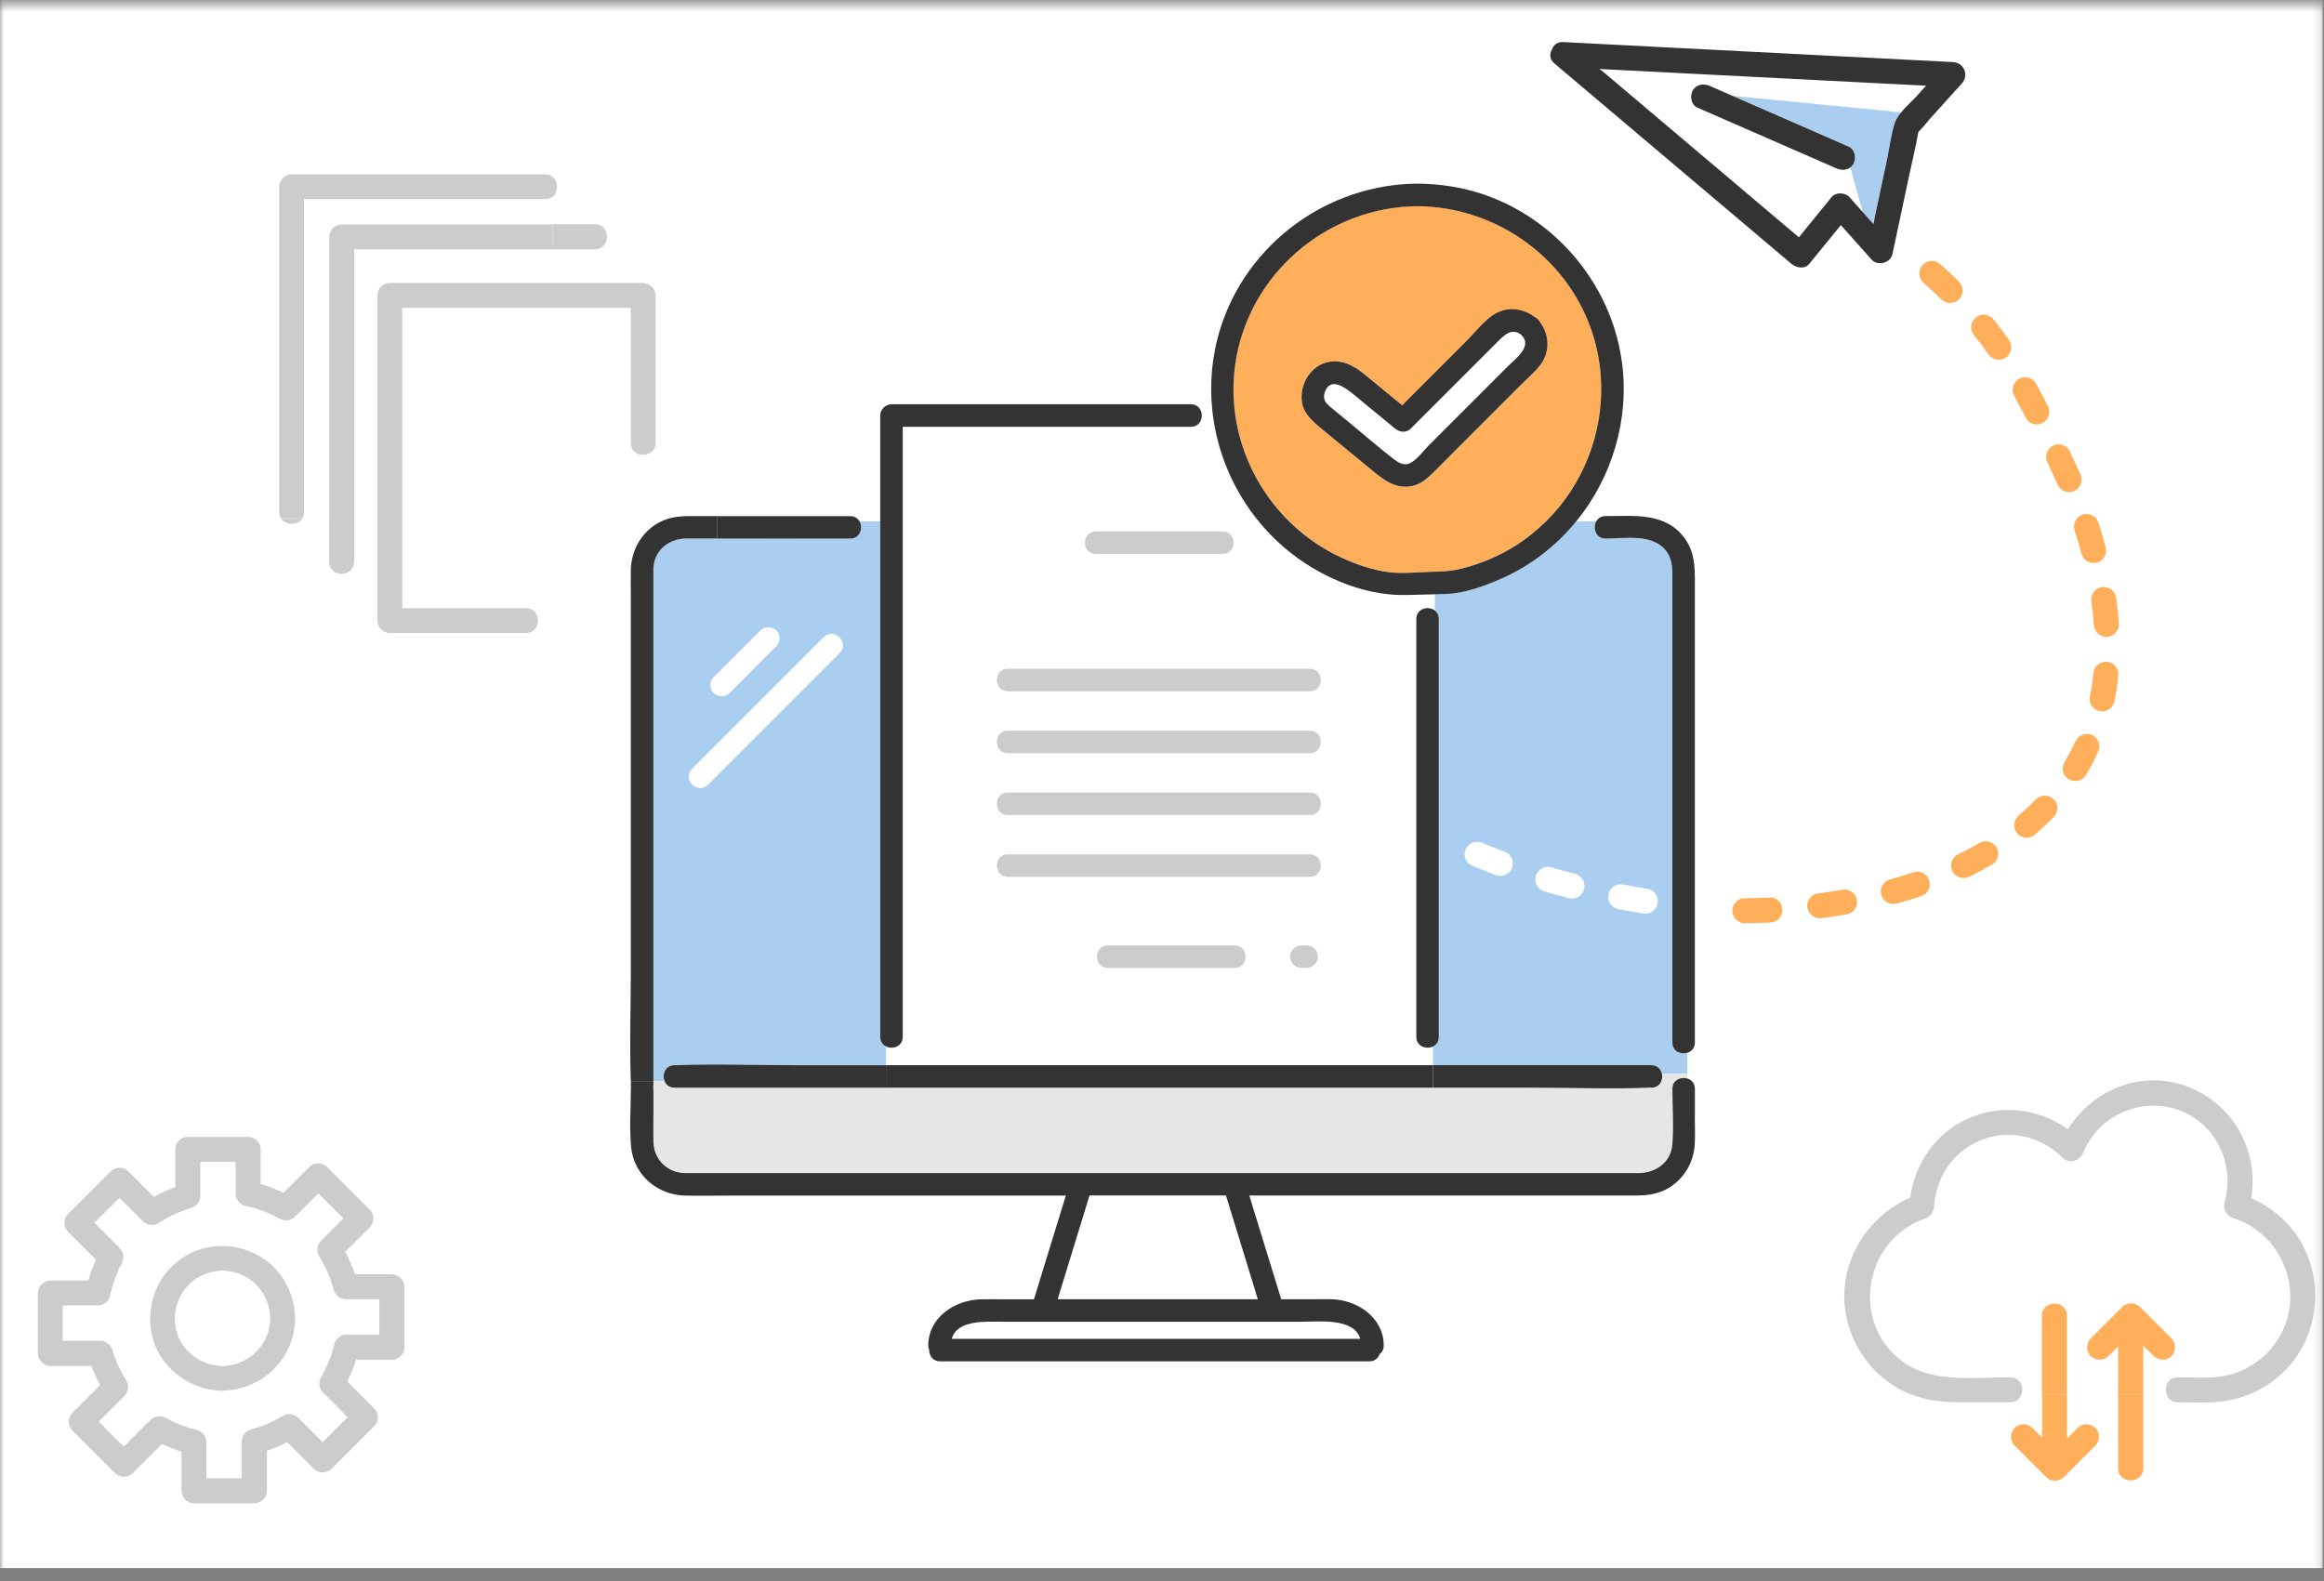 <svg width="291" height="198" viewBox="0 0 291 198" fill="none" xmlns="http://www.w3.org/2000/svg">
<rect x="0" y="0" width="291" height="198" fill="#808080" stroke="none"/>
<mask id="mask0_2681_167275" style="mask-type:alpha" maskUnits="userSpaceOnUse" x="0" y="0" width="291" height="198">
<rect x="0.008" y="0.491" width="290.838" height="196.744" fill="#BBBBBB"/>
</mask>
<g mask="url(#mask0_2681_167275)">
<rect x="0.008" y="-0.364" width="290.838" height="196.744" fill="white"/>
</g>
<g clip-path="url(#clip0_2681_167275)">
<path d="M125.548 165.524C123.482 165.524 119.839 165.233 119.172 167.665H170.323C169.562 164.998 165.092 165.524 162.904 165.524H125.548Z" fill="white"/>
<path d="M231.164 34.972C231.23 34.643 231.305 34.315 231.371 33.977L231.117 34.925C231.117 34.925 231.145 34.953 231.155 34.972H231.164Z" fill="white"/>
<path d="M135.906 151.374C134.741 155.149 133.577 158.933 132.422 162.718H157.485C157.392 162.427 157.307 162.135 157.213 161.844C155.974 157.806 154.734 153.768 153.485 149.73H136.404C136.234 150.285 136.065 150.829 135.896 151.383L135.906 151.374Z" fill="white"/>
<path d="M177.357 95.264V77.516C177.357 76.191 178.85 75.835 179.667 76.445V74.426C178.503 74.454 177.329 74.473 176.165 74.51C171.563 74.633 166.84 72.848 163.055 70.285C156.642 65.927 152.604 58.903 151.805 51.419H150.359C150.726 52.255 150.322 53.457 149.129 53.457H113.041V129.859C113.041 131.08 111.773 131.474 110.938 131.051V133.408H179.433V131.061C178.597 131.465 177.357 131.061 177.357 129.849V95.264ZM137.222 66.557H153.101C154.914 66.557 154.914 69.374 153.101 69.374H137.222C135.409 69.374 135.409 66.557 137.222 66.557ZM154.595 121.219H138.715C136.903 121.219 136.903 118.402 138.715 118.402H154.595C156.407 118.402 156.407 121.219 154.595 121.219ZM164.905 120.356C164.849 120.534 164.755 120.684 164.614 120.806C164.483 120.947 164.333 121.041 164.164 121.097C163.995 121.182 163.816 121.229 163.619 121.219H162.952C162.699 121.219 162.464 121.154 162.238 121.032C162.145 120.957 162.051 120.881 161.957 120.816C161.778 120.637 161.666 120.431 161.591 120.196C161.572 120.074 161.553 119.942 161.544 119.82C161.544 119.623 161.581 119.445 161.666 119.276C161.722 119.097 161.816 118.947 161.957 118.825C162.088 118.684 162.238 118.59 162.407 118.534C162.577 118.449 162.755 118.402 162.952 118.412H163.619C163.872 118.412 164.107 118.477 164.333 118.599C164.426 118.675 164.52 118.75 164.614 118.815C164.793 118.994 164.905 119.2 164.981 119.435C164.999 119.557 165.018 119.689 165.027 119.811C165.027 120.008 164.99 120.186 164.905 120.356ZM164.023 109.81H126.188C124.375 109.81 124.375 106.993 126.188 106.993H164.023C165.835 106.993 165.835 109.81 164.023 109.81ZM164.023 102.063H126.188C124.375 102.063 124.375 99.245 126.188 99.245H164.023C165.835 99.245 165.835 102.063 164.023 102.063ZM164.023 94.315H126.188C124.375 94.315 124.375 91.498 126.188 91.498H164.023C165.835 91.498 165.835 94.315 164.023 94.315ZM164.023 86.568H126.188C124.375 86.568 124.375 83.751 126.188 83.751H164.023C165.835 83.751 165.835 86.568 164.023 86.568Z" fill="white"/>
<path d="M110.219 129.853V65.293H107.627C108.087 66.128 107.693 67.452 106.453 67.452H105.815C100.471 67.452 95.119 67.433 89.766 67.452C88.489 67.452 87.212 67.452 85.935 67.452C83.944 67.471 82.141 68.692 81.84 70.758C81.775 71.18 81.803 71.641 81.803 72.073V135.384H83.193C82.873 134.558 83.287 133.403 84.442 133.403C84.517 133.403 84.582 133.403 84.658 133.403C89.597 133.215 94.574 133.403 99.514 133.403H110.923V131.046C110.519 130.839 110.21 130.445 110.21 129.853H110.219Z" fill="#AACEF0"/>
<path d="M206.766 133.403C207.526 133.403 207.958 133.9 208.09 134.473H211.292V131.844C210.475 132.097 209.405 131.675 209.405 130.557V72.683C209.405 71.434 209.48 70.213 208.71 69.124C207.066 66.776 203.526 67.452 201.047 67.452C199.798 67.452 199.413 66.128 199.873 65.293H197.356C194.915 68.279 191.816 70.739 188.172 72.373C186.05 73.322 183.627 74.232 181.28 74.364C180.744 74.392 180.2 74.401 179.664 74.42V76.439C179.965 76.665 180.172 77.021 180.172 77.51V129.844C180.172 130.454 179.852 130.848 179.43 131.055V133.403H206.766Z" fill="#AACEF0"/>
<path d="M208.087 134.467C208.256 135.265 207.824 136.213 206.763 136.213C206.688 136.213 206.622 136.213 206.547 136.213C201.607 136.401 196.63 136.213 191.691 136.213H179.417H110.922H84.44C83.783 136.213 83.37 135.847 83.191 135.378H81.802V135.866C81.802 135.951 81.792 136.026 81.773 136.11C81.783 136.185 81.802 136.26 81.802 136.345V139.566C81.802 140.712 81.773 141.867 81.802 143.012C81.858 145.182 83.52 146.834 85.689 146.9C86.084 146.909 86.487 146.9 86.882 146.9H198.687C200.847 146.9 203.006 146.909 205.157 146.9C207.27 146.891 209.185 145.595 209.383 143.332C209.58 141.031 209.392 138.655 209.392 136.345C209.392 135.227 210.453 134.805 211.28 135.058V134.467H208.077H208.087Z" fill="#E6E6E6"/>
<path d="M179.654 76.448C178.846 75.837 177.344 76.194 177.344 77.518V129.852C177.344 131.054 178.593 131.458 179.419 131.064C179.842 130.866 180.161 130.463 180.161 129.852V77.518C180.161 77.03 179.954 76.673 179.654 76.448Z" fill="#333333"/>
<path d="M150.354 51.41C150.157 50.968 149.753 50.63 149.124 50.63H111.627C110.867 50.63 110.219 51.278 110.219 52.039V65.289V129.85C110.219 130.441 110.529 130.845 110.932 131.042C111.768 131.465 113.036 131.07 113.036 129.85V53.448H149.124C150.307 53.448 150.721 52.246 150.354 51.41Z" fill="#333333"/>
<path d="M151.128 69.373H153.09C154.903 69.373 154.903 66.556 153.09 66.556H137.211C135.398 66.556 135.398 69.373 137.211 69.373H151.118H151.128Z" fill="#CCCCCC"/>
<path d="M140.681 118.401H138.719C136.906 118.401 136.906 121.219 138.719 121.219H154.598C156.411 121.219 156.411 118.401 154.598 118.401H140.691H140.681Z" fill="#CCCCCC"/>
<path d="M164.329 118.589C164.113 118.458 163.869 118.401 163.616 118.401H162.949C162.752 118.401 162.573 118.439 162.404 118.523C162.226 118.58 162.076 118.674 161.953 118.815C161.813 118.946 161.719 119.096 161.662 119.265C161.578 119.434 161.531 119.613 161.54 119.81C161.559 119.932 161.578 120.064 161.587 120.186C161.653 120.42 161.775 120.627 161.953 120.805C162.047 120.88 162.141 120.956 162.235 121.021C162.451 121.153 162.695 121.209 162.949 121.209H163.616C163.813 121.209 163.991 121.172 164.16 121.087C164.339 121.031 164.489 120.937 164.611 120.796C164.752 120.665 164.846 120.514 164.902 120.345C164.987 120.176 165.034 119.998 165.024 119.801C165.005 119.678 164.987 119.547 164.977 119.425C164.911 119.19 164.789 118.984 164.611 118.805C164.517 118.73 164.423 118.655 164.329 118.589Z" fill="#CCCCCC"/>
<path d="M126.187 109.811H164.022C165.835 109.811 165.835 106.994 164.022 106.994H126.187C124.375 106.994 124.375 109.811 126.187 109.811Z" fill="#CCCCCC"/>
<path d="M126.187 102.065H164.022C165.835 102.065 165.835 99.248 164.022 99.248H126.187C124.375 99.248 124.375 102.065 126.187 102.065Z" fill="#CCCCCC"/>
<path d="M126.187 94.32H164.022C165.835 94.32 165.835 91.503 164.022 91.503H126.187C124.375 91.503 124.375 94.32 126.187 94.32Z" fill="#CCCCCC"/>
<path d="M126.187 83.751C124.375 83.751 124.375 86.568 126.187 86.568H164.022C165.835 86.568 165.835 83.751 164.022 83.751H126.187Z" fill="#CCCCCC"/>
<path d="M210.975 67.449C208.58 64.125 204.645 64.632 201.049 64.632C200.476 64.632 200.091 64.914 199.875 65.289C199.415 66.125 199.8 67.449 201.049 67.449C203.528 67.449 207.068 66.764 208.712 69.121C209.482 70.219 209.407 71.431 209.407 72.68V130.554C209.407 131.672 210.468 132.094 211.294 131.841C211.81 131.681 212.224 131.258 212.224 130.554V72.755C212.224 70.867 212.149 69.074 210.975 67.449Z" fill="#333333"/>
<path d="M99.531 133.401C94.591 133.401 89.614 133.213 84.674 133.401C84.599 133.401 84.534 133.401 84.459 133.401C83.303 133.401 82.881 134.547 83.21 135.382C83.388 135.852 83.811 136.218 84.459 136.218H110.94V133.401H99.531Z" fill="#333333"/>
<path d="M165.356 133.397H110.938V136.215H179.433V133.397H165.356Z" fill="#333333"/>
<path d="M208.09 134.468C207.968 133.895 207.526 133.397 206.766 133.397H179.43V136.215H191.703C196.643 136.215 201.62 136.402 206.559 136.215C206.634 136.215 206.7 136.215 206.775 136.215C207.827 136.215 208.268 135.266 208.099 134.468H208.09Z" fill="#333333"/>
<path d="M86.962 64.631C85.6 64.631 84.304 64.64 83.018 65.194C80.548 66.265 79.055 68.688 78.989 71.345C78.961 72.566 78.989 73.796 78.989 75.017V82.126V121.313C78.989 125.989 78.82 130.703 78.989 135.37H81.816V72.059C81.816 71.627 81.788 71.167 81.853 70.744C82.163 68.678 83.966 67.448 85.948 67.439C87.225 67.429 88.502 67.439 89.779 67.439V64.631H86.971H86.962Z" fill="#333333"/>
<path d="M107.634 65.302C107.418 64.917 107.033 64.644 106.461 64.644H89.773V67.452C95.126 67.443 100.469 67.452 105.822 67.452H106.461C107.7 67.452 108.095 66.128 107.634 65.292V65.302Z" fill="#333333"/>
<path d="M212.226 139.806V136.359C212.226 135.664 211.803 135.232 211.296 135.073C210.479 134.819 209.409 135.242 209.409 136.359C209.409 138.669 209.596 141.045 209.399 143.346C209.211 145.6 207.296 146.895 205.173 146.914C203.014 146.924 200.854 146.914 198.703 146.914H86.898C86.504 146.914 86.1 146.924 85.706 146.914C83.537 146.848 81.874 145.196 81.818 143.027C81.79 141.881 81.818 140.726 81.818 139.58V136.359C81.818 136.275 81.809 136.2 81.79 136.124C81.799 136.049 81.818 135.974 81.818 135.88V135.392H78.992C78.992 135.486 78.992 135.58 78.992 135.664C78.992 135.739 78.992 135.805 78.992 135.88C78.992 135.965 79.001 136.04 79.02 136.115C79.01 136.19 78.992 136.265 78.992 136.359C78.992 138.773 78.794 141.261 79.029 143.665C79.377 147.187 82.344 149.666 85.809 149.731C87.762 149.769 89.716 149.731 91.659 149.731H133.457C132.293 153.516 131.128 157.31 129.964 161.094C129.795 161.639 129.635 162.174 129.466 162.719H125.729C124.771 162.719 123.813 162.7 122.855 162.719C119.606 162.784 116.235 164.954 116.235 168.513C116.235 168.729 116.272 168.907 116.347 169.067C116.347 169.771 116.798 170.485 117.709 170.485H171.47C172.156 170.485 172.579 170.081 172.748 169.583C173.048 169.358 173.264 169.001 173.264 168.503C173.264 164.991 169.94 162.784 166.709 162.709C166.052 162.69 165.395 162.709 164.737 162.709H160.427C159.187 158.681 157.948 154.652 156.708 150.624C156.614 150.323 156.521 150.023 156.436 149.722H204.741C205.99 149.722 207.192 149.619 208.357 149.083C210.601 148.041 212.066 145.797 212.207 143.336C212.273 142.163 212.216 140.97 212.216 139.796L212.226 139.806ZM162.906 165.526C165.094 165.526 169.564 165.001 170.325 167.668H119.174C119.841 165.245 123.484 165.526 125.55 165.526H162.906ZM157.225 161.836C157.319 162.127 157.403 162.418 157.497 162.709H132.434C133.598 158.934 134.762 155.15 135.918 151.365C136.087 150.811 136.256 150.267 136.425 149.713H153.506C154.746 153.751 155.985 157.789 157.234 161.827L157.225 161.836Z" fill="#333333"/>
<path d="M192.394 65.298H193.568C199.55 59.401 202.01 50.442 199.55 42.216C196.658 32.525 187.539 25.876 177.482 25.81C166.147 25.885 156.24 34.346 154.663 45.634C153.254 55.691 158.804 65.608 167.988 69.834C170.045 70.782 172.505 71.608 174.787 71.721C176.158 71.787 177.566 71.646 178.937 71.608C180.44 71.571 181.614 71.543 183.013 71.195C185.473 70.585 187.802 69.58 189.934 68.218C191.267 67.364 192.469 66.378 193.568 65.288H192.394V65.298ZM190.516 48.141L187.539 51.118L182.083 56.574C181.144 57.513 180.215 58.462 179.276 59.382C178.571 60.067 177.848 60.64 176.872 60.865C174.777 61.335 173.219 60.077 171.716 58.837C169.753 57.222 167.8 55.607 165.838 54.001C164.26 52.696 162.786 51.578 163.002 49.324C163.161 47.634 164.232 45.991 165.903 45.465C167.828 44.855 169.481 45.756 170.927 46.949C172.477 48.226 174.026 49.503 175.576 50.771C178.308 48.038 181.041 45.305 183.774 42.573C185.041 41.305 186.347 39.455 188.122 38.91C189.577 38.469 190.986 38.854 192.169 39.699C192.291 39.765 192.413 39.849 192.526 39.971C192.695 40.112 192.817 40.272 192.892 40.431C194.009 41.953 194.085 44.038 192.948 45.624C192.282 46.554 191.333 47.334 190.516 48.141Z" fill="#FFAE5A"/>
<path d="M203.067 45.206C201.546 34.237 192.719 25.11 181.76 23.354C180.342 23.128 178.914 23.006 177.487 22.997C166.275 23.072 156.152 30.434 152.799 41.168C151.747 44.539 151.438 48.032 151.804 51.422C152.602 58.897 156.64 65.921 163.054 70.288C166.829 72.861 171.552 74.636 176.163 74.514C177.327 74.486 178.501 74.467 179.666 74.429C180.201 74.41 180.746 74.401 181.281 74.373C183.629 74.242 186.051 73.331 188.174 72.382C191.817 70.748 194.916 68.288 197.358 65.302H193.573C192.475 66.382 191.263 67.377 189.939 68.231C187.807 69.593 185.479 70.598 183.018 71.208C181.628 71.556 180.445 71.575 178.943 71.621C177.572 71.659 176.163 71.8 174.792 71.734C172.51 71.621 170.05 70.795 167.993 69.847C158.8 65.621 153.25 55.704 154.668 45.647C156.255 34.35 166.153 25.898 177.487 25.823C187.544 25.889 196.663 32.538 199.555 42.229C202.006 50.455 199.555 59.414 193.573 65.311H197.358C201.865 59.799 204.081 52.493 203.077 45.215L203.067 45.206Z" fill="#333333"/>
<path d="M166.574 50.98C167.391 51.675 168.236 52.351 169.072 53.037C170.846 54.502 172.593 56.032 174.415 57.441C175.035 57.92 175.758 58.408 176.556 58.014C177.448 57.573 178.237 56.446 178.932 55.751C180.585 54.098 182.237 52.445 183.89 50.793C185.543 49.14 187.196 47.487 188.848 45.834C189.787 44.895 191.891 43.411 190.52 41.984C189.252 40.932 188.257 42.069 187.365 42.961C186.172 44.153 184.979 45.346 183.796 46.529C181.411 48.914 179.035 51.29 176.65 53.675C176.068 54.258 175.241 54.164 174.659 53.675C172.922 52.239 171.185 50.811 169.438 49.375C168.433 48.548 166.546 47.149 165.879 49.13C165.588 49.994 165.926 50.445 166.574 50.99V50.98Z" fill="white"/>
<path d="M165.834 53.99C167.796 55.605 169.75 57.22 171.712 58.826C173.224 60.075 174.774 61.324 176.868 60.855C177.844 60.639 178.567 60.056 179.272 59.371C180.22 58.441 181.15 57.493 182.079 56.563L187.535 51.107L190.512 48.13C191.32 47.323 192.268 46.543 192.944 45.614C194.081 44.036 194.006 41.942 192.888 40.421C192.813 40.261 192.691 40.101 192.522 39.961C192.409 39.838 192.287 39.754 192.165 39.688C190.982 38.843 189.573 38.458 188.118 38.899C186.333 39.435 185.028 41.294 183.77 42.562C181.037 45.294 178.304 48.027 175.572 50.76C174.022 49.483 172.473 48.205 170.923 46.938C169.477 45.745 167.824 44.844 165.899 45.454C164.237 45.98 163.157 47.623 162.998 49.313C162.782 51.567 164.256 52.694 165.834 53.99ZM165.89 49.116C166.566 47.135 168.444 48.534 169.449 49.361C171.186 50.788 172.924 52.225 174.67 53.661C175.262 54.15 176.079 54.244 176.661 53.661C179.046 51.276 181.422 48.9 183.807 46.515C185 45.322 186.193 44.13 187.376 42.947C188.268 42.055 189.263 40.918 190.531 41.97C191.902 43.397 189.799 44.881 188.859 45.82C187.207 47.473 185.554 49.126 183.901 50.779C182.248 52.431 180.596 54.084 178.943 55.737C178.239 56.441 177.459 57.559 176.567 58C175.769 58.394 175.046 57.906 174.426 57.427C172.604 56.018 170.858 54.488 169.083 53.023C168.256 52.337 167.411 51.661 166.585 50.966C165.946 50.422 165.599 49.971 165.89 49.107V49.116Z" fill="#333333"/>
<path d="M95.212 78.953L90.094 84.071L89.362 84.803C88.836 85.329 88.798 86.278 89.362 86.794C89.925 87.311 90.799 87.348 91.353 86.794C93.062 85.085 94.761 83.385 96.47 81.676C96.715 81.432 96.959 81.188 97.203 80.944C97.729 80.418 97.766 79.47 97.203 78.953C96.639 78.437 95.766 78.399 95.212 78.953Z" fill="white"/>
<path d="M103.15 79.789L88.707 94.232C88.022 94.918 87.336 95.603 86.65 96.289C85.364 97.575 87.355 99.566 88.641 98.279L103.084 83.837C103.77 83.151 104.455 82.466 105.141 81.78C106.427 80.494 104.436 78.503 103.15 79.789Z" fill="white"/>
<path d="M229.325 24.677C229.837 24.05 231.017 24.092 231.539 24.677C232.103 25.314 232.677 25.951 233.241 26.588L231.675 20.959C231.184 21.324 230.515 21.334 229.931 21.073C229.21 20.76 228.5 20.447 227.779 20.133C222.693 17.909 217.596 15.684 212.509 13.459C211.726 13.115 211.559 11.976 211.945 11.318C212.405 10.524 213.313 10.42 214.086 10.754C214.807 11.068 215.517 11.381 216.238 11.694C216.468 11.799 216.697 11.893 216.927 11.997L238.025 14.065C238.641 13.313 239.445 12.613 240.009 11.987C240.385 11.569 240.772 11.141 241.148 10.723C240.239 10.681 239.341 10.629 238.432 10.587C229.68 10.138 220.927 9.689 212.164 9.24C208.196 9.041 204.227 8.832 200.258 8.634C200.32 8.686 200.394 8.749 200.456 8.801C208.697 15.778 216.948 22.744 225.189 29.721C226.557 28.04 227.925 26.358 229.293 24.677H229.325Z" fill="white"/>
<path d="M231.515 18.363C232.299 18.707 232.466 19.846 232.079 20.504C231.975 20.692 231.839 20.838 231.682 20.953L233.249 26.583C233.667 27.053 234.095 27.523 234.513 28.003L234.795 26.948C234.816 26.865 234.826 26.781 234.847 26.687C235.338 24.358 235.829 22.039 236.33 19.71C236.623 18.311 236.79 16.775 237.239 15.418C237.396 14.947 237.688 14.498 238.043 14.07L216.945 12.002C221.802 14.122 226.659 16.253 231.515 18.373V18.363Z" fill="#AACEF0"/>
<path d="M234.343 32.508C235.106 33.364 236.724 32.947 236.965 31.819C237.675 28.455 238.385 25.092 239.106 21.739C239.461 20.047 239.9 18.355 240.182 16.653C240.182 16.611 240.213 16.549 240.234 16.486C240.756 16.006 241.205 15.379 241.675 14.857C243.002 13.384 244.328 11.911 245.654 10.449C246.584 9.426 245.926 7.848 244.547 7.775C239.064 7.493 233.581 7.211 228.087 6.929C219.334 6.48 210.582 6.031 201.819 5.582C199.793 5.478 197.767 5.373 195.74 5.269C194.967 5.227 194.497 5.666 194.32 6.219C194.007 6.752 194.017 7.42 194.633 7.942C203.313 15.285 212.002 22.627 220.682 29.97C221.893 30.993 223.105 32.017 224.327 33.051C224.922 33.552 225.977 33.751 226.541 33.051C227.857 31.432 229.173 29.813 230.5 28.194C231.784 29.636 233.069 31.077 234.354 32.508H234.343ZM200.482 8.809C200.419 8.757 200.346 8.694 200.284 8.642C204.253 8.841 208.221 9.05 212.19 9.248C220.943 9.697 229.695 10.146 238.458 10.595C239.367 10.637 240.265 10.689 241.174 10.731C240.798 11.149 240.411 11.577 240.035 11.995C239.471 12.621 238.667 13.311 238.051 14.073C237.696 14.502 237.403 14.951 237.247 15.421C236.798 16.778 236.63 18.314 236.338 19.713C235.847 22.042 235.356 24.361 234.855 26.69C234.834 26.774 234.824 26.857 234.803 26.951C234.73 27.317 234.646 27.682 234.573 28.058C234.562 28.038 234.542 28.027 234.531 28.006C234.113 27.536 233.685 27.066 233.267 26.586C232.703 25.949 232.129 25.312 231.565 24.674C231.043 24.09 229.862 24.048 229.351 24.674C227.982 26.356 226.614 28.038 225.246 29.719C217.005 22.742 208.754 15.776 200.513 8.799L200.482 8.809Z" fill="#333333"/>
<path d="M232.074 20.52C232.46 19.851 232.293 18.713 231.51 18.378C226.653 16.258 221.796 14.128 216.94 12.007C216.71 11.903 216.48 11.809 216.25 11.704C215.53 11.391 214.819 11.078 214.099 10.764C213.326 10.43 212.417 10.535 211.958 11.328C211.571 11.997 211.738 13.135 212.522 13.47C217.608 15.694 222.705 17.919 227.791 20.144C228.512 20.457 229.222 20.77 229.943 21.084C230.538 21.345 231.196 21.334 231.687 20.969C231.833 20.854 231.969 20.708 232.084 20.52H232.074Z" fill="#333333"/>
<path d="M41.211 70.343C41.211 72.359 44.344 72.359 44.344 70.343V70.187H41.211V70.343Z" fill="#CCCCCC"/>
<path d="M74.486 28.085H69.18V31.218H74.486C74.924 31.218 75.258 31.061 75.509 30.832C76.407 29.996 76.073 28.085 74.486 28.085Z" fill="#CCCCCC"/>
<path d="M46.754 28.085H42.785C41.939 28.085 41.219 28.805 41.219 29.651V64.87V70.186H44.352V31.218H69.189V28.085H46.765H46.754Z" fill="#CCCCCC"/>
<path d="M37.898 64.874H35.172C35.736 65.845 37.334 65.845 37.898 64.874Z" fill="#CCCCCC"/>
<path d="M68.229 21.83H36.52C35.674 21.83 34.953 22.55 34.953 23.396V64.088C34.953 64.401 35.037 64.652 35.162 64.871H37.888C38.013 64.652 38.097 64.401 38.097 64.088V24.963H68.24C68.636 24.963 68.95 24.838 69.19 24.65C70.172 23.856 69.859 21.83 68.24 21.83H68.229Z" fill="#CCCCCC"/>
<path d="M80.516 35.442H75.513H48.817C47.971 35.442 47.25 36.163 47.25 37.009V77.701C47.25 78.547 47.971 79.267 48.817 79.267H65.862C66.353 79.267 66.729 79.079 66.98 78.797C67.763 77.92 67.387 76.134 65.862 76.134H50.383V38.576H78.959V55.454C78.959 56.958 80.704 57.344 81.591 56.592C81.894 56.342 82.093 55.955 82.093 55.454V37.009C82.093 36.163 81.372 35.442 80.526 35.442H80.516Z" fill="#CCCCCC"/>
<path d="M42.773 28.086H69.177V24.65C68.937 24.848 68.624 24.963 68.227 24.963H38.084V64.088C38.084 64.401 38 64.652 37.875 64.871H41.207V29.653C41.207 28.807 41.928 28.086 42.773 28.086Z" fill="white"/>
<path d="M69.601 66.807C69.674 63.851 71.334 61.157 74.081 59.966C75.512 59.35 76.954 59.339 78.468 59.339H81.591V56.613C80.703 57.355 78.959 56.979 78.959 55.475V38.597H50.383V76.155H65.862C67.386 76.155 67.752 77.941 66.979 78.818H69.611V70.912C69.611 69.554 69.58 68.186 69.611 66.828L69.601 66.807Z" fill="white"/>
<path d="M43.506 177.487C42.472 176.453 41.438 175.419 40.404 174.385C39.913 173.894 39.809 173.09 40.164 172.484C40.937 171.158 41.48 169.779 41.856 168.285C42.023 167.617 42.692 167.136 43.371 167.136H47.475V162.708H43.287C42.598 162.708 41.961 162.217 41.773 161.559C41.355 160.034 40.749 158.645 39.913 157.298C39.548 156.713 39.684 155.877 40.154 155.397C41.094 154.457 42.023 153.527 42.963 152.587C41.919 151.543 40.874 150.498 39.83 149.454C38.848 150.436 37.877 151.407 36.895 152.389C36.394 152.89 35.61 152.974 34.994 152.629C33.605 151.856 32.185 151.334 30.628 150.989C29.96 150.843 29.48 150.133 29.48 149.475V145.485H25.051V149.767C25.051 150.467 24.56 151.083 23.902 151.282C22.419 151.72 21.082 152.358 19.787 153.204C19.213 153.58 18.356 153.433 17.886 152.963C16.904 151.982 15.912 150.989 14.93 150.008C13.886 151.052 12.841 152.096 11.797 153.141L14.983 156.326C15.484 156.828 15.557 157.611 15.223 158.227C14.523 159.533 14.053 160.891 13.74 162.332C13.594 163 12.883 163.481 12.225 163.481H7.828V167.909H12.528C13.228 167.909 13.844 168.4 14.043 169.058C14.46 170.437 15.045 171.69 15.797 172.912C16.163 173.497 16.027 174.333 15.557 174.813C14.481 175.889 13.416 176.954 12.34 178.03C13.385 179.075 14.429 180.119 15.473 181.163C16.591 180.046 17.709 178.928 18.826 177.811C19.328 177.309 20.111 177.226 20.727 177.571C21.98 178.27 23.276 178.761 24.665 179.106C25.333 179.273 25.814 179.941 25.814 180.62V185.143H30.242V180.537C30.242 179.847 30.733 179.21 31.391 179.022C32.822 178.636 34.127 178.072 35.391 177.32C35.986 176.965 36.801 177.08 37.292 177.56C38.316 178.584 39.339 179.607 40.363 180.631C41.407 179.586 42.452 178.542 43.496 177.497L43.506 177.487ZM36.383 168.202C35.078 171.648 31.882 173.946 28.216 174.145C28.101 174.166 27.986 174.176 27.85 174.176C23.62 174.113 19.714 171.095 18.941 166.844C18.262 163.094 19.912 159.261 23.213 157.287C26.524 155.313 30.743 155.731 33.689 158.154C36.571 160.525 37.71 164.713 36.373 168.202H36.383Z" fill="white"/>
<path d="M49.048 159.583H44.452C44.118 158.612 43.711 157.672 43.23 156.774C44.254 155.75 45.277 154.726 46.301 153.703C46.896 153.108 46.896 152.084 46.301 151.489L40.953 146.141C40.358 145.546 39.334 145.546 38.739 146.141L35.501 149.379C34.572 148.94 33.621 148.564 32.639 148.282V143.937C32.639 143.091 31.919 142.371 31.073 142.371H23.511C22.665 142.371 21.944 143.091 21.944 143.937V148.658C21.015 149.003 20.127 149.41 19.27 149.891C18.205 148.825 17.14 147.76 16.074 146.695C15.479 146.099 14.456 146.099 13.86 146.695C12.074 148.481 10.299 150.256 8.513 152.042C7.917 152.638 7.917 153.661 8.513 154.256C9.682 155.426 10.852 156.596 12.022 157.766C11.636 158.612 11.312 159.468 11.061 160.366H6.309C5.463 160.366 4.742 161.087 4.742 161.933V169.495C4.742 170.341 5.463 171.062 6.309 171.062H11.447C11.75 171.887 12.116 172.691 12.534 173.464C11.374 174.623 10.215 175.782 9.066 176.931C8.471 177.527 8.471 178.55 9.066 179.146L14.414 184.493C15.009 185.088 16.033 185.088 16.628 184.493C17.85 183.271 19.061 182.06 20.284 180.838C21.077 181.214 21.892 181.537 22.728 181.798V186.697C22.728 187.543 23.448 188.264 24.294 188.264H31.856C32.702 188.264 33.423 187.543 33.423 186.697V181.684C34.29 181.391 35.136 181.026 35.961 180.608C37.078 181.725 38.185 182.832 39.303 183.95C39.898 184.545 40.922 184.545 41.517 183.95C43.303 182.164 45.079 180.388 46.865 178.602C47.46 178.007 47.46 176.984 46.865 176.388C45.737 175.26 44.609 174.132 43.481 173.004C43.919 172.127 44.285 171.218 44.577 170.289H49.069C49.528 170.289 49.873 170.122 50.123 169.871C50.144 169.86 50.155 169.84 50.176 169.819C50.176 169.808 50.197 169.798 50.207 169.787C50.458 169.537 50.635 169.182 50.635 168.722V161.16C50.635 160.314 49.914 159.594 49.069 159.594L49.048 159.583ZM37.319 177.558C36.828 177.067 36.013 176.952 35.418 177.318C34.143 178.08 32.848 178.634 31.417 179.02C30.749 179.198 30.268 179.845 30.268 180.535V185.141H25.84V180.618C25.84 179.95 25.36 179.271 24.691 179.104C23.302 178.759 22.007 178.268 20.754 177.568C20.148 177.234 19.354 177.318 18.853 177.809C17.735 178.926 16.617 180.044 15.5 181.161C14.456 180.117 13.411 179.072 12.367 178.028C13.442 176.952 14.508 175.887 15.584 174.811C16.064 174.331 16.2 173.495 15.824 172.91C15.061 171.688 14.476 170.435 14.069 169.056C13.871 168.398 13.254 167.907 12.555 167.907H7.855V163.479H12.252C12.91 163.479 13.62 162.998 13.766 162.33C14.079 160.878 14.56 159.531 15.249 158.225C15.573 157.609 15.51 156.836 15.009 156.324L11.823 153.139C12.868 152.094 13.912 151.05 14.957 150.006C15.939 150.987 16.931 151.98 17.913 152.961C18.383 153.431 19.229 153.578 19.814 153.202C21.109 152.366 22.446 151.729 23.929 151.28C24.587 151.081 25.078 150.465 25.078 149.765V145.483H29.506V149.473C29.506 150.131 29.986 150.841 30.655 150.987C32.201 151.332 33.632 151.854 35.021 152.627C35.627 152.972 36.42 152.878 36.922 152.387C37.903 151.405 38.875 150.434 39.856 149.452C40.901 150.496 41.945 151.541 42.99 152.585C42.05 153.525 41.12 154.455 40.18 155.395C39.7 155.875 39.575 156.711 39.94 157.296C40.776 158.643 41.392 160.032 41.799 161.557C41.977 162.226 42.624 162.706 43.314 162.706H47.502V167.134H43.397C42.729 167.134 42.05 167.615 41.883 168.283C41.517 169.777 40.964 171.145 40.191 172.482C39.846 173.088 39.94 173.892 40.431 174.383C41.465 175.417 42.499 176.451 43.533 177.485C42.489 178.529 41.444 179.574 40.4 180.618C39.376 179.595 38.352 178.571 37.329 177.548L37.319 177.558Z" fill="#CCCCCC"/>
<path d="M33.695 158.155C30.75 155.731 26.53 155.314 23.219 157.288C19.919 159.262 18.269 163.095 18.948 166.844C19.71 171.085 23.616 174.114 27.857 174.176C27.982 174.176 28.107 174.176 28.222 174.145C31.888 173.957 35.074 171.659 36.39 168.202C37.716 164.703 36.588 160.525 33.706 158.155H33.695ZM33.726 166.124C33.204 168.975 30.729 171.012 27.857 171.053C25.423 171.022 23.115 169.518 22.279 167.189C21.412 164.766 22.133 162.061 24.159 160.431C26.06 158.907 28.817 158.739 30.917 159.993C32.995 161.236 34.165 163.732 33.726 166.113V166.124Z" fill="#CCCCCC"/>
<path d="M30.919 159.997C28.819 158.743 26.072 158.9 24.161 160.435C22.145 162.054 21.414 164.77 22.281 167.193C23.117 169.511 25.414 171.015 27.858 171.057C30.731 171.015 33.196 168.979 33.728 166.127C34.167 163.746 32.997 161.25 30.919 160.007V159.997Z" fill="white"/>
<path d="M272.738 172.483C274.472 172.483 276.299 172.64 278.023 172.4C280.999 171.992 283.715 170.227 285.292 167.679C288.781 162.039 285.929 154.571 279.663 152.545C278.858 152.284 278.336 151.459 278.566 150.613C279.903 145.871 277.553 140.701 272.811 139.009C268.132 137.338 262.805 139.656 260.915 144.283C260.486 145.338 259.212 145.881 258.293 144.973C255.504 142.215 251.316 141.296 247.702 142.936C244.475 144.398 242.376 147.584 242.198 151.104C242.156 151.835 241.739 152.378 241.049 152.618C233.54 155.208 231.702 165.329 237.968 170.3C241.791 173.329 247.18 172.483 251.734 172.483C253.008 172.483 253.478 173.737 253.134 174.656H255.692V164.775C255.692 162.76 258.826 162.76 258.826 164.775V174.656H265.228V168.608C264.821 169.016 264.414 169.423 264.006 169.83C263.39 170.447 262.419 170.405 261.792 169.83C261.165 169.256 261.207 168.191 261.792 167.616C263.108 166.3 264.424 164.984 265.74 163.668C266.335 163.073 267.359 163.073 267.954 163.668L271.902 167.616C272.519 168.232 272.477 169.204 271.902 169.83C271.328 170.457 270.263 170.415 269.688 169.83C269.249 169.392 268.8 168.943 268.362 168.504V174.656H271.338C270.994 173.737 271.464 172.483 272.738 172.483Z" fill="white"/>
<path d="M288.255 155.761C286.813 153.192 284.547 151.239 281.883 150.059C282.886 144.053 279.533 138.048 273.632 135.98C267.93 133.985 261.966 136.554 258.927 141.421C255.323 138.831 250.592 138.225 246.424 140.084C242.382 141.881 239.761 145.703 239.176 149.996C232.962 152.701 229.379 159.73 231.583 166.383C232.648 169.6 234.904 172.379 237.891 173.987C240.21 175.24 242.685 175.616 245.286 175.616H251.709C252.451 175.616 252.91 175.199 253.109 174.655C253.454 173.736 252.984 172.483 251.709 172.483C247.156 172.483 241.756 173.319 237.944 170.3C231.677 165.339 233.515 155.208 241.025 152.618C241.714 152.377 242.132 151.834 242.174 151.103C242.362 147.583 244.45 144.398 247.678 142.936C251.302 141.296 255.49 142.204 258.269 144.972C259.177 145.881 260.451 145.338 260.89 144.283C262.78 139.666 268.107 137.337 272.786 139.008C277.528 140.7 279.889 145.87 278.541 150.612C278.301 151.458 278.834 152.283 279.638 152.544C285.905 154.571 288.756 162.038 285.267 167.679C283.69 170.227 280.975 172.003 277.998 172.399C276.275 172.629 274.447 172.483 272.713 172.483C271.439 172.483 270.969 173.736 271.314 174.655C271.512 175.188 271.972 175.616 272.713 175.616C274.249 175.616 275.805 175.689 277.34 175.595C280.338 175.407 283.147 174.259 285.414 172.295C290.103 168.232 291.252 161.151 288.234 155.761H288.255Z" fill="#CCCCCC"/>
<path d="M268.36 168.503C268.799 168.942 269.248 169.391 269.686 169.83C270.271 170.415 271.326 170.456 271.901 169.83C272.475 169.203 272.517 168.232 271.901 167.615L267.953 163.667C267.357 163.072 266.334 163.072 265.738 163.667C264.422 164.983 263.106 166.299 261.79 167.615C261.206 168.2 261.164 169.255 261.79 169.83C262.417 170.404 263.388 170.446 264.005 169.83C264.412 169.422 264.819 169.015 265.227 168.608V174.655H268.36V168.503Z" fill="#FFAE5A"/>
<path d="M265.227 174.655V183.888C265.227 185.904 268.36 185.904 268.36 183.888V174.655H265.227Z" fill="#FFAE5A"/>
<path d="M260.155 178.833C259.716 179.272 259.267 179.721 258.829 180.159V174.655H255.695V180.045C255.288 179.637 254.881 179.23 254.473 178.823C253.888 178.238 252.834 178.196 252.259 178.823C251.685 179.449 251.643 180.421 252.259 181.037C253.575 182.353 254.891 183.669 256.207 184.985C256.802 185.58 257.826 185.58 258.421 184.985C259.737 183.669 261.053 182.353 262.369 181.037C262.954 180.452 262.996 179.397 262.369 178.823C261.743 178.248 260.771 178.206 260.155 178.823V178.833Z" fill="#FFAE5A"/>
<path d="M258.813 166.987V164.773C258.813 162.757 255.68 162.757 255.68 164.773V174.653H258.813V166.987Z" fill="#FFAE5A"/>
<path d="M245.28 35.251C244.549 34.53 243.755 33.799 242.94 33.068C242.293 32.494 241.301 32.546 240.726 33.194C240.152 33.841 240.204 34.833 240.851 35.408C241.635 36.108 242.387 36.807 243.087 37.497C243.389 37.789 243.786 37.946 244.183 37.946C244.58 37.946 244.998 37.789 245.301 37.476C245.907 36.859 245.896 35.867 245.269 35.261L245.28 35.251Z" fill="#FFAE5A"/>
<path d="M254.917 100.115C254.249 100.814 253.518 101.493 252.755 102.151C252.097 102.715 252.014 103.697 252.578 104.355C252.891 104.721 253.33 104.909 253.768 104.909C254.124 104.909 254.489 104.783 254.782 104.533C255.628 103.812 256.432 103.06 257.173 102.287C257.769 101.66 257.758 100.668 257.132 100.073C256.505 99.478 255.513 99.499 254.917 100.115Z" fill="#FFAE5A"/>
<path d="M255.034 53.154C255.274 53.154 255.515 53.102 255.744 52.987C256.517 52.59 256.82 51.65 256.434 50.877C255.932 49.896 255.441 48.966 254.951 48.057C254.533 47.295 253.582 47.023 252.82 47.441C252.057 47.859 251.786 48.809 252.204 49.572C252.684 50.439 253.165 51.347 253.645 52.298C253.917 52.841 254.47 53.154 255.045 53.154H255.034Z" fill="#FFAE5A"/>
<path d="M263.195 73.522C262.338 73.647 261.743 74.441 261.868 75.297C262.014 76.311 262.119 77.324 262.192 78.305C262.255 79.13 262.934 79.757 263.748 79.757C263.79 79.757 263.821 79.757 263.863 79.757C264.73 79.695 265.378 78.942 265.315 78.086C265.242 77.031 265.127 75.945 264.97 74.859C264.845 74.002 264.062 73.407 263.195 73.532V73.522Z" fill="#FFAE5A"/>
<path d="M249.612 40.001C249.068 39.322 248.087 39.217 247.408 39.76C246.729 40.303 246.624 41.285 247.168 41.964C247.805 42.747 248.39 43.541 248.985 44.387C249.288 44.826 249.779 45.056 250.27 45.056C250.583 45.056 250.896 44.962 251.168 44.774C251.878 44.272 252.045 43.301 251.554 42.591C250.928 41.693 250.29 40.846 249.612 40.001Z" fill="#FFAE5A"/>
<path d="M263.844 82.881C262.998 82.787 262.214 83.424 262.131 84.281C262.026 85.273 261.88 86.265 261.682 87.216C261.504 88.061 262.058 88.887 262.904 89.064C263.008 89.085 263.113 89.096 263.217 89.096C263.948 89.096 264.596 88.584 264.752 87.842C264.972 86.787 265.139 85.691 265.243 84.594C265.327 83.737 264.7 82.965 263.844 82.881Z" fill="#FFAE5A"/>
<path d="M259.729 61.487C260.513 61.121 260.857 60.192 260.502 59.408C260.043 58.416 259.614 57.466 259.186 56.557C258.821 55.774 257.881 55.429 257.108 55.805C256.324 56.171 255.98 57.1 256.356 57.884C256.784 58.792 257.212 59.732 257.661 60.714C257.922 61.288 258.497 61.623 259.082 61.623C259.301 61.623 259.52 61.581 259.729 61.477V61.487Z" fill="#FFAE5A"/>
<path d="M261.952 92.045C261.168 91.69 260.239 92.045 259.884 92.829C259.476 93.716 259.017 94.594 258.515 95.44C258.066 96.181 258.307 97.142 259.048 97.591C259.299 97.748 259.581 97.811 259.852 97.811C260.385 97.811 260.907 97.539 261.2 97.048C261.764 96.108 262.286 95.116 262.735 94.113C263.09 93.33 262.735 92.4 261.952 92.045Z" fill="#FFAE5A"/>
<path d="M247.863 105.572C247.007 106.063 246.119 106.543 245.2 106.982C244.417 107.358 244.093 108.298 244.469 109.071C244.741 109.635 245.294 109.958 245.879 109.958C246.109 109.958 246.339 109.906 246.558 109.802C247.54 109.321 248.511 108.81 249.43 108.277C250.182 107.838 250.433 106.888 250.005 106.136C249.566 105.384 248.615 105.133 247.863 105.561V105.572Z" fill="#FFAE5A"/>
<path d="M197.214 109.438C196.211 109.177 195.219 108.906 194.248 108.624C193.422 108.383 192.545 108.853 192.305 109.689C192.065 110.514 192.535 111.391 193.37 111.632C194.383 111.934 195.407 112.206 196.441 112.478C196.577 112.509 196.702 112.53 196.838 112.53C197.538 112.53 198.175 112.06 198.352 111.35C198.572 110.514 198.06 109.658 197.224 109.438H197.214Z" fill="white"/>
<path d="M188.411 106.674C187.45 106.308 186.489 105.932 185.56 105.535C184.766 105.201 183.847 105.577 183.513 106.371C183.178 107.165 183.554 108.084 184.348 108.418C185.32 108.825 186.312 109.222 187.314 109.598C187.492 109.671 187.68 109.703 187.868 109.703C188.505 109.703 189.1 109.316 189.33 108.69C189.633 107.875 189.226 106.977 188.411 106.674Z" fill="white"/>
<path d="M259.77 66.415C260.083 67.397 260.375 68.379 260.636 69.35C260.824 70.05 261.462 70.509 262.151 70.509C262.287 70.509 262.422 70.489 262.558 70.457C263.394 70.238 263.885 69.371 263.665 68.535C263.394 67.522 263.091 66.488 262.757 65.454C262.496 64.629 261.608 64.18 260.783 64.441C259.958 64.702 259.508 65.59 259.77 66.415Z" fill="#FFAE5A"/>
<path d="M239.575 109.249C238.625 109.563 237.643 109.855 236.661 110.127C235.826 110.356 235.335 111.213 235.564 112.048C235.752 112.748 236.39 113.208 237.079 113.208C237.215 113.208 237.35 113.187 237.486 113.155C238.531 112.873 239.565 112.56 240.567 112.226C241.392 111.954 241.831 111.067 241.56 110.241C241.288 109.416 240.4 108.978 239.575 109.249Z" fill="#FFAE5A"/>
<path d="M230.69 111.431C229.687 111.599 228.684 111.745 227.661 111.881C226.804 111.985 226.188 112.768 226.303 113.625C226.397 114.419 227.076 114.993 227.859 114.993C227.922 114.993 227.984 114.993 228.058 114.983C229.123 114.847 230.178 114.69 231.222 114.513C232.079 114.366 232.653 113.562 232.507 112.706C232.361 111.849 231.546 111.285 230.7 111.421L230.69 111.431Z" fill="#FFAE5A"/>
<path d="M206.261 111.298C205.248 111.141 204.235 110.963 203.221 110.775C202.365 110.608 201.55 111.172 201.394 112.029C201.237 112.875 201.791 113.7 202.647 113.857C203.691 114.055 204.736 114.233 205.78 114.4C205.864 114.41 205.947 114.421 206.021 114.421C206.783 114.421 207.451 113.867 207.566 113.094C207.702 112.238 207.117 111.433 206.261 111.308V111.298Z" fill="white"/>
<path d="M221.538 112.403C220.515 112.456 219.491 112.477 218.468 112.487C217.601 112.487 216.912 113.208 216.922 114.075C216.922 114.931 217.632 115.62 218.489 115.62H218.51C219.575 115.61 220.64 115.579 221.695 115.526C222.562 115.485 223.23 114.753 223.189 113.887C223.147 113.02 222.426 112.341 221.549 112.393L221.538 112.403Z" fill="#FFAE5A"/>
</g>
<defs>
<clipPath id="clip0_2681_167275">
<rect width="289.983" height="183.912" fill="white" transform="translate(0.008 5.143)"/>
</clipPath>
</defs>
</svg>
